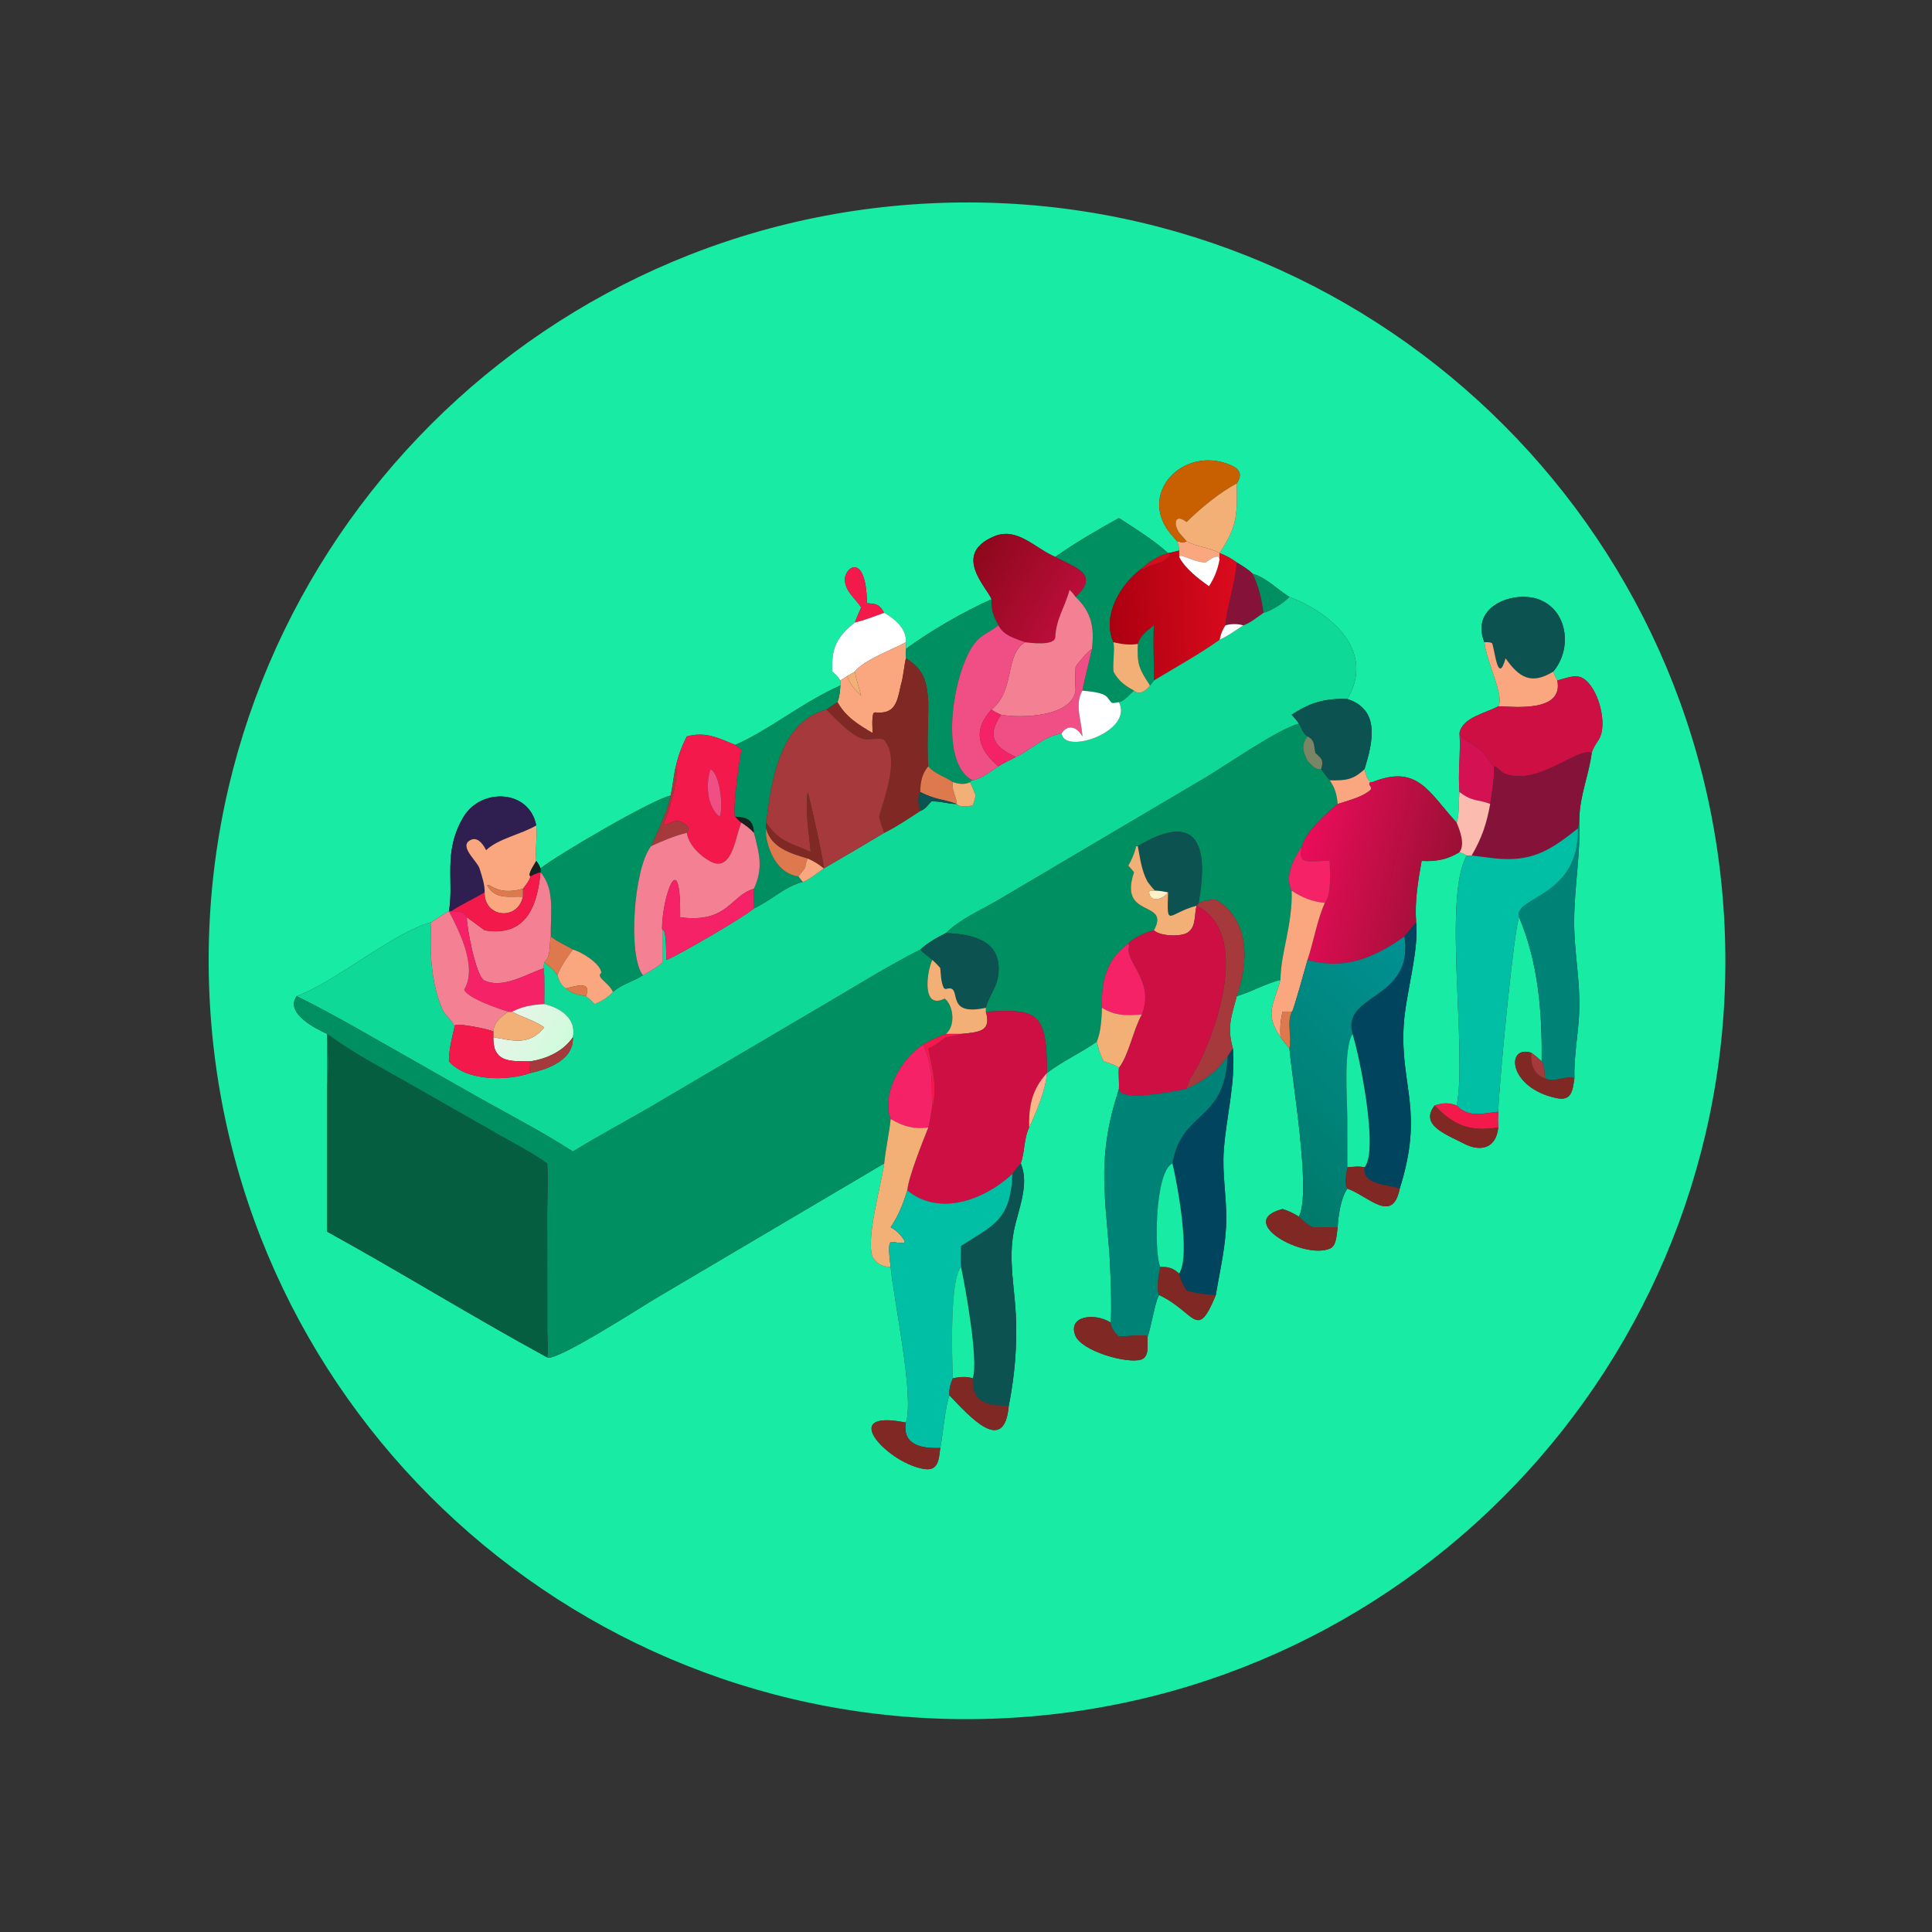<?xml version="1.0" encoding="utf-8" ?>
<svg xmlns="http://www.w3.org/2000/svg" xmlns:xlink="http://www.w3.org/1999/xlink" width="1024" height="1024">
	<rect width="100%" height="100%" fill="#333333" stroke="none"/>
	<path fill="#17EBA4" transform="scale(2 2)" d="M265.402 455.381C154.606 460.421 60.673 374.751 55.519 263.961C50.365 153.17 135.938 59.149 246.723 53.881C357.67 48.604 451.858 134.33 457.02 245.282C462.182 356.234 376.36 450.334 265.402 455.381ZM327.76 128.104C329.219 125.853 328.742 124.376 326.189 123.274C313.461 117.779 300.892 131.17 310.717 142.042L311.957 143.436C312.259 144.297 312.451 144.987 312.484 145.901C311.518 146.129 310.529 146.424 309.552 146.582C305.625 143.013 300.965 140.176 296.531 137.285C290.727 140.502 285.087 143.769 279.656 147.589C274.279 145.293 269.581 139.581 263.499 142.116C252.174 146.836 261.516 155.628 262.779 158.813C256.073 161.7 245.826 167.623 240.068 172.002L240.068 170.208C240.338 166.668 237.109 163.927 234.319 162.411C233.076 160.12 232.206 160.002 229.758 159.86C229.534 145.752 223.498 150.52 223.9 153.979C224.255 157.032 226.686 158.582 228.221 160.966C227.653 162.297 227.039 163.627 226.536 164.983C221.572 168.915 220.301 171.959 220.564 178.005C221.501 178.706 222.108 179.325 222.707 180.328L222.707 181.672C212.876 185.981 203.771 193.522 194.857 197.41C190.367 195.577 186.955 193.79 182.015 195.165C180.724 197.596 179.704 200.406 179.099 203.091C178.488 205.643 178.305 208.269 177.73 210.827C173.048 211.738 147.5 226.703 143.242 230.138C142.995 229.351 142.599 228.809 142.113 228.15C141.787 225 142.461 221.882 142.113 218.76C140.325 209.21 127.436 208.626 122.756 216.613C117.324 225.885 120.379 233.456 118.964 241.481C117.278 242.306 115.892 243.467 114.286 244.391C103.967 247.246 89.446 259.925 78.617 263.999C75.365 268.602 83.985 272.759 86.704 273.999L86.704 287.632L86.704 326.408C106.298 337.21 125.362 349.025 145.003 359.71L145.081 359.782C148.072 360.53 170.39 346.04 174.392 343.707L234.319 308.319C233.486 314.275 229.375 328.44 231.266 333.2C232.711 335.159 233.711 335.638 236.033 335.758C236.852 344.494 242.381 370.298 240.068 376.994C221.271 373.197 235.9 388.339 245.329 389.349C248.804 389.721 248.849 386.296 249.181 383.715C249.957 379.751 250.386 373.281 251.606 369.771C256.954 375.368 266.186 385.852 267.337 372.514C268.912 364.747 269.625 356.217 269.206 348.293C268.816 340.901 267.242 333.794 268.647 326.403C269.728 320.713 272.937 314.023 270.508 308.319C271.611 305.27 271.314 301.681 272.729 298.795C274.559 294.868 277.22 288.635 277.447 284.358C281.602 281.175 286.4 279.058 290.667 276.044C291.089 277.884 291.521 279.624 292.514 281.257C293.765 281.726 295.455 282.164 296.531 282.937C296.348 284.839 296.635 286.694 296.531 288.579C290.892 305.797 292.648 315.139 294.002 332.066C294.194 334.473 294.799 348.498 294.262 350.463L294.014 350.312C290.051 347.952 283.097 348.648 284.9 353.765C286.43 358.108 298.994 361.545 302.481 360.275C304.778 359.438 303.913 356.071 304.14 354.22C304.893 352.391 306.346 343.879 307.211 343.208C316.884 347.799 317.145 355.521 322.203 343.208C323.349 336.309 324.975 329.792 324.984 322.731C324.991 316.826 323.898 310.921 324.309 305.015C324.948 295.851 327.49 287.132 326.729 277.815C325.133 272.23 326.321 269.362 327.76 263.999C331.74 262.831 335.32 260.663 339.342 259.667C337.529 266.267 335.058 268.65 339.342 274.872C340.106 275.869 340.84 276.913 341.716 277.815C342.389 286.14 347.572 316.031 344.225 322.418C342.817 321.55 341.487 320.882 339.888 320.403C327.114 323.711 345.662 333.963 352.528 330.851C354.251 330.07 354.238 326.835 354.489 325.24C354.684 322.219 355.296 317.496 357.067 315C362.637 316.942 369.045 324.518 370.94 315C377.47 294.309 371.043 287.839 371.996 271.777C372.495 263.367 376.075 252.215 375.294 244.391C374.874 239.07 375.789 233.382 376.75 228.15C380.548 228.35 383.5 227.829 386.786 225.826C387.473 226.081 388.087 226.348 388.722 226.716C382.288 237.56 388.916 278.899 386.027 292.965C383.928 292.167 382.328 292.264 380.21 292.965C376.115 298.147 383.223 300.614 387.945 303.059C392.412 305.371 396.493 304.312 397.055 298.795C396.953 297.384 396.977 296.034 397.055 294.623C397.288 286.481 401.365 245.046 402.581 243.089C407.663 255.087 408.717 268.329 408.552 281.257C407.671 280.423 406.802 279.693 405.813 278.988C398.998 276.806 399.605 288.33 412.555 291.022C416.553 291.853 416.764 288.912 417.235 285.741C417.061 279.688 418.356 273.643 418.533 267.579C418.763 259.717 417.15 252.113 417.167 244.313C417.189 234.853 418.902 226.59 418.563 216.431C418.755 210.66 421.079 205.226 421.818 199.545C422.22 198.121 422.896 197.24 423.672 196.015C426.25 191.942 423.486 182.053 419.478 179.73C417.448 178.553 414.802 179.828 412.704 180.328C412.285 179.582 411.952 178.782 411.594 178.005C416.513 172.294 415.691 162.358 408.411 159.096C401.838 156.15 389.402 160.36 393.382 170.208C393.951 175.448 398.815 184.724 397.055 187.169C393.861 188.96 387.503 190.111 386.786 194.279C387.145 199.494 386.318 204.661 386.786 209.897C386.51 211.933 386.766 216.352 386.027 218.016C378.599 209.9 375.687 202.444 363.7 207.271L362.934 207.054C362.172 206.153 361.935 204.973 361.599 203.862C363.784 196.801 365.913 188.076 357.067 185.25C364.572 172.536 352.867 162.473 341.716 158.19C338.585 156.307 335.531 152.995 331.976 152.07C330.741 150.833 329.251 149.949 327.76 149.062C326.314 147.967 324.898 147.223 323.214 146.582L323.214 146.582C327.964 139.172 327.851 136.827 327.76 128.104Z"/>
	<path fill="#C85F00" transform="scale(2 2)" d="M327.76 128.104C323.079 130.629 318.247 134.609 314.465 138.345C311.324 135.937 310.887 138.783 312.484 141.167C313.146 141.922 313.815 142.671 314.465 143.436C313.571 144.048 312.945 143.727 311.957 143.436L310.717 142.042C300.892 131.17 313.461 117.779 326.189 123.274C328.742 124.376 329.219 125.853 327.76 128.104Z"/>
	<path fill="#F2AF76" transform="scale(2 2)" d="M314.465 138.345C318.247 134.609 323.079 130.629 327.76 128.104C327.851 136.827 327.964 139.172 323.214 146.582C320.56 145.076 317.185 144.983 314.465 143.436C313.815 142.671 313.146 141.922 312.484 141.167C310.887 138.783 311.324 135.937 314.465 138.345Z"/>
	<path fill="#008F61" transform="scale(2 2)" d="M296.531 137.285C300.965 140.176 305.625 143.013 309.552 146.582L309.552 146.582C306.955 147.361 304.599 148.822 302.59 150.634C296.995 154.694 291.874 163.207 295.083 170.208C295.455 172.415 294.851 175.464 295.083 178.005C296.432 180.496 298.106 181.688 300.524 183.015C299.544 183.867 297.841 185.958 296.531 186.066C294.373 186.422 294.857 186.624 293.541 184.89C292.396 183.382 288.573 183.237 286.842 183.015C287.55 179.289 288.555 175.692 289.37 172.002C290.061 166.442 289.358 162.271 285.043 158.19C291.596 152.159 285.043 150.451 279.656 147.589C285.087 143.769 290.727 140.502 296.531 137.285Z"/>
	<defs>
		<linearGradient id="gradient_0" gradientUnits="userSpaceOnUse" x1="258.116" y1="148.421" x2="282.362" y2="163.254">
			<stop offset="0" stop-color="#8E081C"/>
			<stop offset="1" stop-color="#BA0D3A"/>
		</linearGradient>
	</defs>
	<path fill="url(#gradient_0)" transform="scale(2 2)" d="M262.779 158.813C261.516 155.628 252.174 146.836 263.499 142.116C269.581 139.581 274.279 145.293 279.656 147.589C285.043 150.451 291.596 152.159 285.043 158.19C284.546 157.513 284.085 156.891 283.456 156.331C282.043 161.332 279.957 163.767 279.654 168.867C279.513 171.236 273.004 170.363 271.66 170.208C268.97 169.171 265.987 168.475 264.593 165.724C263.274 163.298 262.592 161.641 262.779 158.813Z"/>
	<path fill="#FAA77F" transform="scale(2 2)" d="M311.957 143.436C312.945 143.727 313.571 144.048 314.465 143.436C317.185 144.983 320.56 145.076 323.214 146.582L323.214 146.582C323.196 147.132 323.175 147.666 323.214 148.216L322.903 147.522C321.87 147.317 320.885 148.123 320.068 148.667L319.482 149.062C317.128 148.985 315.132 147.847 312.899 147.235L312.484 147.589L312.484 145.901C312.451 144.987 312.259 144.297 311.957 143.436Z"/>
	<defs>
		<linearGradient id="gradient_1" gradientUnits="userSpaceOnUse" x1="294.398" y1="163.367" x2="327.71" y2="162.183">
			<stop offset="0" stop-color="#AC0011"/>
			<stop offset="1" stop-color="#DA0B1D"/>
		</linearGradient>
	</defs>
	<path fill="url(#gradient_1)" transform="scale(2 2)" d="M309.552 146.582C310.529 146.424 311.518 146.129 312.484 145.901L312.484 147.589C313.726 150.021 316.382 152.361 318.549 153.993L320.391 155.348C321.848 153.161 322.745 150.791 323.214 148.216C323.175 147.666 323.196 147.132 323.214 146.582C324.898 147.223 326.314 147.967 327.76 149.062C327.324 154.762 325.054 161.075 324.76 165.724C323.901 166.983 323.536 168.073 323.214 169.545C317.649 173.51 311.635 176.791 305.796 180.328C305.904 175.458 305.435 170.588 305.796 165.724C304.032 167.132 302.26 168.402 301.531 170.636C299.299 171.051 297.257 170.672 295.083 170.208C291.874 163.207 296.995 154.694 302.59 150.634L303.088 150.813C304.726 149.387 309.153 149.36 309.969 147.043L309.552 146.582L309.552 146.582Z"/>
	<path fill="#D40E1A" transform="scale(2 2)" d="M302.59 150.634C304.599 148.822 306.955 147.361 309.552 146.582L309.969 147.043C309.153 149.36 304.726 149.387 303.088 150.813L302.59 150.634Z"/>
	<path fill="white" transform="scale(2 2)" d="M312.484 147.589L312.899 147.235C315.132 147.847 317.128 148.985 319.482 149.062L320.068 148.667C320.885 148.123 321.87 147.317 322.903 147.522L323.214 148.216C322.745 150.791 321.848 153.161 320.391 155.348L318.549 153.993C316.382 152.361 313.726 150.021 312.484 147.589Z"/>
	<path fill="#851339" transform="scale(2 2)" d="M327.76 149.062C329.251 149.949 330.741 150.833 331.976 152.07C333.634 155.523 334.336 158.633 334.847 162.411C333.271 163.465 331.276 165.17 329.474 165.724C328.01 165.288 326.217 165.284 324.76 165.724C325.054 161.075 327.324 154.762 327.76 149.062Z"/>
	<path fill="#F3194B" transform="scale(2 2)" d="M234.319 162.411C231.773 163.301 229.163 164.388 226.536 164.983C227.039 163.627 227.653 162.297 228.221 160.966C226.686 158.582 224.255 157.032 223.9 153.979C223.498 150.52 229.534 145.752 229.758 159.86C232.206 160.002 233.076 160.12 234.319 162.411Z"/>
	<path fill="#008F61" transform="scale(2 2)" d="M331.976 152.07C335.531 152.995 338.585 156.307 341.716 158.19C340.354 159.727 336.801 161.963 334.847 162.411C334.336 158.633 333.634 155.523 331.976 152.07Z"/>
	<path fill="#F48193" transform="scale(2 2)" d="M283.456 156.331C284.085 156.891 284.546 157.513 285.043 158.19C289.358 162.271 290.061 166.442 289.37 172.002C288.428 172.367 285.54 175.857 285.043 176.738C284.92 178.834 284.877 180.919 285.043 183.015C283.974 190.057 270.571 190.33 265.521 189.451L265.309 189.412C264.363 189.05 263.606 188.627 262.779 188.044C269.133 182.884 266.174 173.517 271.66 170.208C273.004 170.363 279.513 171.236 279.654 168.867C279.957 163.767 282.043 161.332 283.456 156.331Z"/>
	<path fill="#0FD996" transform="scale(2 2)" d="M341.716 158.19C352.867 162.473 364.572 172.536 357.067 185.25C351.139 185.029 347.262 186.138 342.301 189.412C342.967 190.17 343.706 190.917 344.225 191.785C338.642 193.239 325.058 202.745 319.428 206.08L264.242 238.687C259.911 241.194 254.207 243.719 250.669 247.282C248.351 248.425 245.776 249.869 243.886 251.649C236.019 255.651 228.574 260.224 220.989 264.72L172.185 293.455C165.408 297.371 158.488 301.066 151.823 305.168C142.719 299.294 132.915 294.369 123.523 288.961L94.427 272.432C89.14 269.469 84.049 266.639 78.617 263.999C89.446 259.925 103.967 247.246 114.286 244.391C113.854 252.028 114.166 260.545 117.315 267.622C117.986 269.13 120.304 270.704 120.433 272.273C119.72 275.293 118.96 278.13 118.964 281.257C123.56 286.581 134.434 286.512 140.57 284.358C145.416 283.314 152.119 280.793 151.823 274.872C152.796 269.959 148.62 267.092 144.227 266.083C144.277 263.541 144.244 260.997 144.227 258.455C144.106 257.262 143.979 256.219 144.227 255.028C145.537 256.055 146.813 257.031 147.725 258.455C148.13 259.825 148.676 261.116 149.913 261.938C151.553 263.331 153.237 263.625 155.287 263.999C156.124 264.567 156.86 265.386 157.598 266.083C159.377 265.388 161.178 264.317 162.436 262.86C164.93 260.703 167.749 260.194 170.381 258.455C172.254 257.458 174.009 256.35 175.669 255.028L175.669 246.548L175.813 246.438C176.636 247.375 176.492 252.81 176.625 254.398C179.945 253.062 197.16 243.068 199.8 240.743C204.136 238.775 208.085 234.834 212.74 233.717C213.537 233.678 217.466 230.814 218.303 230.138C223.676 227.054 229.002 223.891 234.319 220.711C237.633 219.083 240.785 216.908 243.886 214.913C245.332 214.404 245.822 213.397 246.823 212.377C249.085 212.269 251.288 213.083 253.566 213.064L253.566 213.064C254.474 214.097 256.579 213.582 257.778 213.475C258.134 212.627 258.338 211.715 258.572 210.827C258.127 209.618 257.616 208.448 257.093 207.271L257.363 206.874L257.778 206.799C260.278 206.285 262.476 204.457 264.593 203.091C266.055 202.157 267.7 201.41 269.242 200.609C272.758 198.9 275.871 195.936 279.661 194.792L281.341 194.279C281.773 200.188 300.53 193.893 296.531 186.066C297.841 185.958 299.544 183.867 300.524 183.015C302.087 184.43 303.73 182.914 304.767 181.672L305.796 180.328C311.635 176.791 317.649 173.51 323.214 169.545C325.317 168.597 327.545 167.014 329.474 165.724C331.276 165.17 333.271 163.465 334.847 162.411C336.801 161.963 340.354 159.727 341.716 158.19Z"/>
	<path fill="#0B5251" transform="scale(2 2)" d="M393.382 170.208C389.402 160.36 401.838 156.15 408.411 159.096C415.691 162.358 416.513 172.294 411.594 178.005C405.783 181.554 402.57 179.552 398.994 174.456C397.003 181.494 396.229 172.824 395.45 170.489C394.823 170.086 394.098 170.197 393.382 170.208Z"/>
	<path fill="#008F61" transform="scale(2 2)" d="M240.068 172.002C245.826 167.623 256.073 161.7 262.779 158.813C262.592 161.641 263.274 163.298 264.593 165.724C262.828 167.178 260.596 168.01 258.989 169.655C252.953 175.833 248.169 202.061 257.778 206.799L257.363 206.874L257.093 207.271C255.51 208.034 254.138 207.75 252.515 207.271C250.384 205.738 247.798 205.181 246.011 203.091C245.565 197.504 246.04 191.694 246.011 186.066C245.638 180.717 245.003 177.508 240.068 174.456C240.008 173.617 239.992 172.841 240.068 172.002Z"/>
	<path fill="white" transform="scale(2 2)" d="M226.536 164.983C229.163 164.388 231.773 163.301 234.319 162.411C237.109 163.927 240.338 166.668 240.068 170.208C236.386 172.206 228.799 174.966 226.536 178.005L224.574 179.127L222.707 180.328C222.108 179.325 221.501 178.706 220.564 178.005C220.301 171.959 221.572 168.915 226.536 164.983Z"/>
	<path fill="white" transform="scale(2 2)" d="M324.76 165.724C326.217 165.284 328.01 165.288 329.474 165.724C327.545 167.014 325.317 168.597 323.214 169.545C323.536 168.073 323.901 166.983 324.76 165.724Z"/>
	<path fill="#F04F85" transform="scale(2 2)" d="M257.778 206.799C248.169 202.061 252.953 175.833 258.989 169.655C260.596 168.01 262.828 167.178 264.593 165.724C265.987 168.475 268.97 169.171 271.66 170.208C266.174 173.517 269.133 182.884 262.779 188.044C257.287 193.895 259.725 199 264.593 203.091C262.476 204.457 260.278 206.285 257.778 206.799Z"/>
	<path fill="#008F61" transform="scale(2 2)" d="M301.531 170.636C302.26 168.402 304.032 167.132 305.796 165.724C305.435 170.588 305.904 175.458 305.796 180.328L304.767 181.672C301.814 177.14 301.329 176.057 301.531 170.636Z"/>
	<path fill="#F2AF76" transform="scale(2 2)" d="M295.083 170.208C297.257 170.672 299.299 171.051 301.531 170.636C301.329 176.057 301.814 177.14 304.767 181.672C303.73 182.914 302.087 184.43 300.524 183.015C298.106 181.688 296.432 180.496 295.083 178.005C294.851 175.464 295.455 172.415 295.083 170.208Z"/>
	<path fill="#FAA77F" transform="scale(2 2)" d="M393.382 170.208C394.098 170.197 394.823 170.086 395.45 170.489C396.229 172.824 397.003 181.494 398.994 174.456C402.57 179.552 405.783 181.554 411.594 178.005C411.952 178.782 412.285 179.582 412.704 180.328C414.355 188.708 401.794 187.336 397.055 187.169C398.815 184.724 393.951 175.448 393.382 170.208Z"/>
	<path fill="#FAA77F" transform="scale(2 2)" d="M226.536 178.005C228.799 174.966 236.386 172.206 240.068 170.208L240.068 172.002C239.992 172.841 240.008 173.617 240.068 174.456C239.545 176.809 239.409 179.388 238.698 181.672C237.754 186.234 237.11 189.353 231.879 188.792L231.444 189.011C231.034 190.603 231.207 192.632 231.266 194.279C227.462 192.022 224.167 190.049 221.93 186.066C222.492 184.611 222.606 183.209 222.707 181.672L222.707 180.328L224.574 179.127C224.949 181.203 226.86 182.896 228.221 184.436C227.669 182.26 226.944 180.227 226.536 178.005Z"/>
	<path fill="#F04F85" transform="scale(2 2)" d="M285.043 176.738C285.54 175.857 288.428 172.367 289.37 172.002C288.555 175.692 287.55 179.289 286.842 183.015L286.842 183.015C284.68 186.792 286.688 191.059 286.842 195.165C285.607 192.888 283.243 191.64 281.341 194.279L279.661 194.792C275.871 195.936 272.758 198.9 269.242 200.609C263.358 197.941 261.422 195.014 265.309 189.412L265.521 189.451C270.571 190.33 283.974 190.057 285.043 183.015C284.877 180.919 284.92 178.834 285.043 176.738Z"/>
	<path fill="#802924" transform="scale(2 2)" d="M240.068 174.456C245.003 177.508 245.638 180.717 246.011 186.066C243.671 184.464 241.148 183.101 238.698 181.672C239.409 179.388 239.545 176.809 240.068 174.456Z"/>
	<path fill="#F2AF76" transform="scale(2 2)" d="M224.574 179.127L226.536 178.005C226.944 180.227 227.669 182.26 228.221 184.436C226.86 182.896 224.949 181.203 224.574 179.127Z"/>
	<path fill="#CE0F44" transform="scale(2 2)" d="M412.704 180.328C414.802 179.828 417.448 178.553 419.478 179.73C423.486 182.053 426.25 191.942 423.672 196.015C422.896 197.24 422.22 198.121 421.818 199.545C418.351 197.719 407.19 208.71 398.552 204.904C397.617 204.492 396.947 203.263 395.973 203.091C394.74 202.134 394.05 200.346 392.898 199.246C391.141 197.569 387.95 196.432 386.786 194.279C387.503 190.111 393.861 188.96 397.055 187.169C401.794 187.336 414.355 188.708 412.704 180.328Z"/>
	<path fill="#008F61" transform="scale(2 2)" d="M194.857 197.41C203.771 193.522 212.876 185.981 222.707 181.672C222.606 183.209 222.492 184.611 221.93 186.066C220.96 186.73 219.993 187.398 219.011 188.044C206.42 191.279 204.389 207.42 203.027 218.016L203.027 219.536C203.013 220.204 202.958 220.893 203.027 221.558C203.708 226.102 206.423 231.621 211.595 232.262L212.74 233.717C208.085 234.834 204.136 238.775 199.8 240.743C199.674 239.029 199.782 237.249 199.8 235.528C201.812 231.084 201.607 227.757 200.423 223.172C200.292 222.346 200.017 221.519 199.8 220.711C199.641 217.36 198.057 216.513 194.857 216.431C193.908 215.676 196.056 200.427 196.47 198.75L194.857 197.41Z"/>
	<path fill="#802924" transform="scale(2 2)" d="M231.266 194.279C231.207 192.632 231.034 190.603 231.444 189.011L231.879 188.792C237.11 189.353 237.754 186.234 238.698 181.672C241.148 183.101 243.671 184.464 246.011 186.066C246.04 191.694 245.565 197.504 246.011 203.091C244.338 204.994 243.878 207.439 243.886 209.897C243.03 211.585 243.337 213.17 243.886 214.913C240.785 216.908 237.633 219.083 234.319 220.711C233.792 219.29 233.325 217.903 232.961 216.431C234.25 211.652 238.672 200.721 234.212 196.032C233.718 195.512 230.452 195.984 229.593 195.956C226.246 195.846 221.212 190.242 219.011 188.044C219.993 187.398 220.96 186.73 221.93 186.066C224.167 190.049 227.462 192.022 231.266 194.279Z"/>
	<path fill="white" transform="scale(2 2)" d="M286.842 183.015L286.842 183.015C288.573 183.237 292.396 183.382 293.541 184.89C294.857 186.624 294.373 186.422 296.531 186.066C300.53 193.893 281.773 200.188 281.341 194.279C283.243 191.64 285.607 192.888 286.842 195.165C286.688 191.059 284.68 186.792 286.842 183.015Z"/>
	<path fill="#0B5251" transform="scale(2 2)" d="M342.301 189.412C347.262 186.138 351.139 185.029 357.067 185.25C365.913 188.076 363.784 196.801 361.599 203.862C358.446 206.793 356.544 206.829 352.395 206.799C351.544 205.878 350.833 204.876 350.1 203.862C350.805 201.556 350.375 201.107 348.585 199.545C348.138 197.561 348.521 196.173 346.503 195.165C345.433 194.631 344.762 192.809 344.225 191.785C343.706 190.917 342.967 190.17 342.301 189.412Z"/>
	<path fill="#A5393B" transform="scale(2 2)" d="M203.027 218.016C204.389 207.42 206.42 191.279 219.011 188.044C221.212 190.242 226.246 195.846 229.593 195.956C230.452 195.984 233.718 195.512 234.212 196.032C238.672 200.721 234.25 211.652 232.961 216.431C233.325 217.903 233.792 219.29 234.319 220.711C229.002 223.891 223.676 227.054 218.303 230.138L218.303 230.138C218.369 228.316 214.59 211.568 214.053 209.897C213.315 214.866 214.407 220.813 214.85 225.826C209.606 223.308 206.648 223.304 203.027 218.016Z"/>
	<path fill="#F52268" transform="scale(2 2)" d="M264.593 203.091C259.725 199 257.287 193.895 262.779 188.044C263.606 188.627 264.363 189.05 265.309 189.412C261.422 195.014 263.358 197.941 269.242 200.609C267.7 201.41 266.055 202.157 264.593 203.091Z"/>
	<path fill="#008F61" transform="scale(2 2)" d="M250.669 247.282C254.207 243.719 259.911 241.194 264.242 238.687L319.428 206.08C325.058 202.745 338.642 193.239 344.225 191.785C344.762 192.809 345.433 194.631 346.503 195.165C344.68 197.577 345.33 199.085 346.503 201.624C347.463 202.633 348.537 204.078 350.1 203.862C350.833 204.876 351.544 205.878 352.395 206.799C353.827 208.881 354.261 210.546 354.489 213.064C351.529 215.545 346.015 220.338 345.042 224.237C342.88 227.456 340.34 232.209 342.301 236.022C342.574 245.182 339.364 252.513 339.342 259.667C335.32 260.663 331.74 262.831 327.76 263.999C330.94 254.917 331.303 243.939 322.203 238.378C320.61 238.454 319.175 238.6 317.714 239.283C317.395 238.573 324.661 210.371 301.531 224.237L301.108 224.265L301.019 224.597C300.551 226.285 299.912 227.898 299.007 229.403C299.563 229.954 300.037 230.555 300.524 231.166C296.256 243.651 310.291 238.35 305.796 246.548C303.85 247.026 300.339 248.483 299.007 250.056C293.071 254.328 291.84 260.24 292.031 267.071C291.914 269.98 291.782 273.315 290.667 276.044C286.4 279.058 281.602 281.175 277.447 284.358C277.514 268.139 274.895 267.314 261.263 268.118C261.301 267.767 261.275 267.423 261.263 267.071C262.162 263.575 264.373 261.637 264.635 257.513C265.172 249.058 257.427 247.536 250.669 247.282Z"/>
	<path fill="#D41152" transform="scale(2 2)" d="M386.786 194.279C387.95 196.432 391.141 197.569 392.898 199.246C394.05 200.346 394.74 202.134 395.973 203.091C396.008 206.415 395.422 209.783 394.915 213.064C391.899 211.763 390.405 212.664 386.786 209.897C386.318 204.661 387.145 199.494 386.786 194.279Z"/>
	<path fill="#F3194B" transform="scale(2 2)" d="M182.015 195.165C186.955 193.79 190.367 195.577 194.857 197.41L196.47 198.75C196.056 200.427 193.908 215.676 194.857 216.431C195.375 216.995 195.847 217.567 196.47 218.016C194.901 221.307 194.17 231.469 188.224 228.269C185.547 226.829 182.463 223.87 182.015 220.711C182.544 220.229 182.571 219.889 182.397 219.2C179.3 215.775 177.26 218.919 175.745 218.563C177.095 215.515 180.045 206.162 179.099 203.091C179.704 200.406 180.724 197.596 182.015 195.165ZM188.299 203.862C186.979 207.515 187.299 213.831 190.71 216.431C191.714 214.454 190.967 205.232 188.299 203.862Z"/>
	<path fill="#7A8565" transform="scale(2 2)" d="M346.503 201.624C345.33 199.085 344.68 197.577 346.503 195.165C348.521 196.173 348.138 197.561 348.585 199.545C350.375 201.107 350.805 201.556 350.1 203.862C348.537 204.078 347.463 202.633 346.503 201.624Z"/>
	<path fill="#851339" transform="scale(2 2)" d="M395.973 203.091C396.947 203.263 397.617 204.492 398.552 204.904C407.19 208.71 418.351 197.719 421.818 199.545C421.079 205.226 418.755 210.66 418.563 216.431C418.478 217.464 418.45 218.534 418.172 219.536C410.567 225.584 405.74 228.582 395.663 227.422L390 226.716C392.696 222.131 393.98 218.269 394.915 213.064C395.422 209.783 396.008 206.415 395.973 203.091Z"/>
	<path fill="#DE794D" transform="scale(2 2)" d="M243.886 209.897C243.878 207.439 244.338 204.994 246.011 203.091C247.798 205.181 250.384 205.738 252.515 207.271C252.039 208.986 253.504 211.222 253.566 213.064L253.566 213.064C249.662 211.652 248.095 212.035 243.886 209.897Z"/>
	<path fill="#A5393B" transform="scale(2 2)" d="M179.099 203.091C180.045 206.162 177.095 215.515 175.745 218.563C177.26 218.919 179.3 215.775 182.397 219.2C182.571 219.889 182.544 220.229 182.015 220.711C178.661 221.512 175.657 222.834 172.526 224.237C174.505 219.778 176.582 215.618 177.73 210.827C178.305 208.269 178.488 205.643 179.099 203.091Z"/>
	<path fill="#F04F85" transform="scale(2 2)" d="M190.71 216.431C187.299 213.831 186.979 207.515 188.299 203.862C190.967 205.232 191.714 214.454 190.71 216.431Z"/>
	<path fill="#FAA77F" transform="scale(2 2)" d="M352.395 206.799C356.544 206.829 358.446 206.793 361.599 203.862C361.935 204.973 362.172 206.153 362.934 207.054L363.7 207.271L362.9 207.408C362.754 208.556 364.213 208.668 362.666 209.782C360.424 211.395 357.116 212.216 354.489 213.064C354.261 210.546 353.827 208.881 352.395 206.799Z"/>
	<defs>
		<linearGradient id="gradient_2" gradientUnits="userSpaceOnUse" x1="384.031" y1="235.838" x2="344.059" y2="226.253">
			<stop offset="0" stop-color="#9B1034"/>
			<stop offset="1" stop-color="#EC0C5B"/>
		</linearGradient>
	</defs>
	<path fill="url(#gradient_2)" transform="scale(2 2)" d="M363.7 207.271C375.687 202.444 378.599 209.9 386.027 218.016C386.898 220.099 388.316 223.768 386.786 225.826C383.5 227.829 380.548 228.35 376.75 228.15C375.789 233.382 374.874 239.07 375.294 244.391L372.201 248.189C364.022 253.913 356.363 257.115 346.503 254.398C348.062 249.806 349.131 243.469 351.111 239.283C353.004 236.899 352.396 231.03 352.395 228.15C347.292 227.942 343.826 229.706 344.993 224.465L345.042 224.237C346.015 220.338 351.529 215.545 354.489 213.064C357.116 212.216 360.424 211.395 362.666 209.782C364.213 208.668 362.754 208.556 362.9 207.408L363.7 207.271Z"/>
	<path fill="#F2AF76" transform="scale(2 2)" d="M252.515 207.271C254.138 207.75 255.51 208.034 257.093 207.271C257.616 208.448 258.127 209.618 258.572 210.827C258.338 211.715 258.134 212.627 257.778 213.475C256.579 213.582 254.474 214.097 253.566 213.064C253.504 211.222 252.039 208.986 252.515 207.271Z"/>
	<path fill="#FBBBAF" transform="scale(2 2)" d="M386.786 209.897C390.405 212.664 391.899 211.763 394.915 213.064C393.98 218.269 392.696 222.131 390 226.716C389.573 226.744 389.139 226.825 388.722 226.716C388.087 226.348 387.473 226.081 386.786 225.826C388.316 223.768 386.898 220.099 386.027 218.016C386.766 216.352 386.51 211.933 386.786 209.897Z"/>
	<path fill="#0B5251" transform="scale(2 2)" d="M243.886 214.913C243.337 213.17 243.03 211.585 243.886 209.897C248.095 212.035 249.662 211.652 253.566 213.064C251.288 213.083 249.085 212.269 246.823 212.377C245.822 213.397 245.332 214.404 243.886 214.913Z"/>
	<path fill="#2F1E50" transform="scale(2 2)" d="M142.113 218.76C138.007 221.169 132.126 222.2 128.829 225.302L128.705 225.066C127.827 223.434 126.307 221.458 124.318 222.843C121.88 224.541 126.483 228.256 127.072 230.126L127.224 230.6C127.772 232.332 128.523 234.683 128.438 236.484C125.555 238.237 122.395 239.625 119.598 241.481L118.964 241.481L118.964 241.481C120.379 233.456 117.324 225.885 122.756 216.613C127.436 208.626 140.325 209.21 142.113 218.76Z"/>
	<path fill="#008F61" transform="scale(2 2)" d="M143.242 230.138C147.5 226.703 173.048 211.738 177.73 210.827C176.582 215.618 174.505 219.778 172.526 224.237C167.868 230.265 166.366 253.512 170.381 258.455C167.749 260.194 164.93 260.703 162.436 262.86C161.307 260.344 157.765 258.977 159.377 257.813C159.149 255.293 153.942 252.165 151.823 251.649C149.867 250.45 147.777 249.65 145.968 248.189C145.813 242.63 147.214 235.657 143.242 231.166L143.242 230.138Z"/>
	<path fill="#802924" transform="scale(2 2)" d="M203.027 219.536L203.027 218.016C206.648 223.304 209.606 223.308 214.85 225.826C214.407 220.813 213.315 214.866 214.053 209.897C214.59 211.568 218.369 228.316 218.303 230.138C216.974 229.042 215.645 228.192 214.053 227.534C209.594 226.202 204.253 224.662 203.027 219.536Z"/>
	<path fill="#16221F" transform="scale(2 2)" d="M194.857 216.431C198.057 216.513 199.641 217.36 199.8 220.711C198.763 219.632 197.717 218.825 196.47 218.016C195.847 217.567 195.375 216.995 194.857 216.431Z"/>
	<path fill="#008377" transform="scale(2 2)" d="M418.172 219.536C418.45 218.534 418.478 217.464 418.563 216.431C418.902 226.59 417.189 234.853 417.167 244.313C417.15 252.113 418.763 259.717 418.533 267.579C418.356 273.643 417.061 279.688 417.235 285.741C414.71 284.871 412.149 287.103 409.37 285.741C409.358 284.097 409.38 282.729 408.552 281.257C408.717 268.329 407.663 255.087 402.581 243.089C400.934 237.495 418.541 238.027 418.172 219.536Z"/>
	<path fill="#F48193" transform="scale(2 2)" d="M182.015 220.711C182.463 223.87 185.547 226.829 188.224 228.269C194.17 231.469 194.901 221.307 196.47 218.016C197.717 218.825 198.763 219.632 199.8 220.711C200.017 221.519 200.292 222.346 200.423 223.172C201.607 227.757 201.812 231.084 199.8 235.528C193.576 237.268 192.935 244.763 180.249 243.089C180.46 223.508 175.44 237.621 175.448 246.181L175.669 246.548L175.669 255.028C174.009 256.35 172.254 257.458 170.381 258.455C166.366 253.512 167.868 230.265 172.526 224.237C175.657 222.834 178.661 221.512 182.015 220.711Z"/>
	<path fill="#FAA77F" transform="scale(2 2)" d="M128.438 236.484C128.523 234.683 127.772 232.332 127.224 230.6L127.072 230.126C126.483 228.256 121.88 224.541 124.318 222.843C126.307 221.458 127.827 223.434 128.705 225.066L128.829 225.302C132.126 222.2 138.007 221.169 142.113 218.76C142.461 221.882 141.787 225 142.113 228.15C141.606 229.093 140.224 231.012 140.349 231.966L140.57 232.262C140.395 233.303 139.238 234.671 138.582 235.528C135.466 236.391 132.695 236.486 129.815 234.678L129.495 234.474L129.073 234.573C131.242 238.465 134.758 237.506 138.582 237.621C137.134 244.22 128.198 243.072 128.438 236.484L128.438 236.484Z"/>
	<path fill="#DE794D" transform="scale(2 2)" d="M203.027 219.536C204.253 224.662 209.594 226.202 214.053 227.534C212.582 230.925 214.753 228.364 211.595 232.262C206.423 231.621 203.708 226.102 203.027 221.558C202.958 220.893 203.013 220.204 203.027 219.536Z"/>
	<path fill="#01BFA4" transform="scale(2 2)" d="M390 226.716L395.663 227.422C405.74 228.582 410.567 225.584 418.172 219.536C418.541 238.027 400.934 237.495 402.581 243.089C401.365 245.046 397.288 286.481 397.055 294.623C393.07 295.022 389.273 296.326 386.027 292.965C388.916 278.899 382.288 237.56 388.722 226.716C389.139 226.825 389.573 226.744 390 226.716Z"/>
	<path fill="#0B5251" transform="scale(2 2)" d="M301.531 224.237C324.661 210.371 317.395 238.573 317.714 239.283C317.52 239.639 317.451 239.767 317.119 240.02L317.119 240.02C309.415 242.072 309.228 246.246 309.552 236.484C308.387 236.246 307.292 236.044 306.096 236.022C305.378 235.389 304.756 234.459 304.14 233.717C302.496 230.671 302.177 227.563 301.531 224.237Z"/>
	<path fill="#F2AF76" transform="scale(2 2)" d="M299.007 229.403C299.912 227.898 300.551 226.285 301.019 224.597L301.108 224.265L301.531 224.237C302.177 227.563 302.496 230.671 304.14 233.717C304.756 234.459 305.378 235.389 306.096 236.022L304.8 236.049L304.506 236.389C304.833 239.41 308.208 238.331 309.552 236.484C309.228 246.246 309.415 242.072 317.119 240.02C316.446 242.371 317.076 245.765 314.641 247.201C312.793 248.29 307.528 248.14 305.796 246.548C310.291 238.35 296.256 243.651 300.524 231.166C300.037 230.555 299.563 229.954 299.007 229.403Z"/>
	<path fill="#F52268" transform="scale(2 2)" d="M342.301 236.022C340.34 232.209 342.88 227.456 345.042 224.237L344.993 224.465C343.826 229.706 347.292 227.942 352.395 228.15C352.396 231.03 353.004 236.899 351.111 239.283C347.559 238.864 345.295 237.97 342.301 236.022Z"/>
	<path fill="#FAA77F" transform="scale(2 2)" d="M211.595 232.262C214.753 228.364 212.582 230.925 214.053 227.534C215.645 228.192 216.974 229.042 218.303 230.138L218.303 230.138C217.466 230.814 213.537 233.678 212.74 233.717L211.595 232.262Z"/>
	<path fill="#16221F" transform="scale(2 2)" d="M142.113 228.15C142.599 228.809 142.995 229.351 143.242 230.138L143.242 231.166L143.242 231.166C142.264 231.438 141.453 231.762 140.57 232.262L140.349 231.966C140.224 231.012 141.606 229.093 142.113 228.15Z"/>
	<path fill="#F48193" transform="scale(2 2)" d="M143.242 231.166C147.214 235.657 145.813 242.63 145.968 248.189L145.918 248.47C145.537 250.707 146.057 253.376 144.227 255.028C143.979 256.219 144.106 257.262 144.227 258.455C144.086 258.117 144.22 256.967 144.227 256.554C139.573 258.087 133.215 262.201 128.337 259.814C126.118 258.728 123.61 245.501 123.731 243.089C125.291 244.254 126.857 245.411 128.438 246.548C139.221 248.34 142.393 240.455 143.242 231.166L143.242 231.166Z"/>
	<path fill="#F3194B" transform="scale(2 2)" d="M140.57 232.262C141.453 231.762 142.264 231.438 143.242 231.166C142.393 240.455 139.221 248.34 128.438 246.548C126.857 245.411 125.291 244.254 123.731 243.089C123.037 241.355 121.175 241.528 119.598 241.481C122.395 239.625 125.555 238.237 128.438 236.484L128.438 236.484C128.198 243.072 137.134 244.22 138.582 237.621L138.582 235.528C139.238 234.671 140.395 233.303 140.57 232.262Z"/>
	<path fill="#F52268" transform="scale(2 2)" d="M180.249 243.089C192.935 244.763 193.576 237.268 199.8 235.528C199.782 237.249 199.674 239.029 199.8 240.743C197.16 243.068 179.945 253.062 176.625 254.398C176.492 252.81 176.636 247.375 175.813 246.438L175.669 246.548L175.448 246.181C175.44 237.621 180.46 223.508 180.249 243.089Z"/>
	<path fill="#DE794D" transform="scale(2 2)" d="M129.073 234.573L129.495 234.474L129.815 234.678C132.695 236.486 135.466 236.391 138.582 235.528L138.582 237.621C134.758 237.506 131.242 238.465 129.073 234.573Z"/>
	<path fill="#FFF2C6" transform="scale(2 2)" d="M309.552 236.484C308.208 238.331 304.833 239.41 304.506 236.389L304.8 236.049L306.096 236.022C307.292 236.044 308.387 236.246 309.552 236.484Z"/>
	<path fill="#FAA77F" transform="scale(2 2)" d="M342.301 236.022C345.295 237.97 347.559 238.864 351.111 239.283C349.131 243.469 348.062 249.806 346.503 254.398C345.892 256.626 342.767 267.711 342.471 267.969L342.301 268.118C341.475 268.059 340.714 268.031 339.888 268.118C339.328 270.449 339.201 272.485 339.342 274.872C335.058 268.65 337.529 266.267 339.342 259.667C339.364 252.513 342.574 245.182 342.301 236.022Z"/>
	<path fill="#A5393B" transform="scale(2 2)" d="M317.714 239.283C319.175 238.6 320.61 238.454 322.203 238.378C331.303 243.939 330.94 254.917 327.76 263.999C326.321 269.362 325.133 272.23 326.729 277.815C326.271 278.535 325.827 279.271 325.335 279.968C322.022 284.402 319.412 286.156 314.465 288.579C314.796 286.257 316.5 284.223 317.55 282.167C322.738 272.005 331.228 247.092 317.119 240.02C317.451 239.767 317.52 239.639 317.714 239.283Z"/>
	<path fill="#CE0F44" transform="scale(2 2)" d="M317.119 240.02L317.119 240.02C331.228 247.092 322.738 272.005 317.55 282.167C316.5 284.223 314.796 286.257 314.465 288.579C311.478 289.102 296.878 292.259 296.531 288.579C296.635 286.694 296.348 284.839 296.531 282.937C299.064 279.784 300.342 272.813 302.59 268.84C306.232 259.923 297.682 254.623 299.271 250.647L299.007 250.056C300.339 248.483 303.85 247.026 305.796 246.548C307.528 248.14 312.793 248.29 314.641 247.201C317.076 245.765 316.446 242.371 317.119 240.02Z"/>
	<path fill="#F52268" transform="scale(2 2)" d="M118.964 241.481L119.598 241.481C121.175 241.528 123.037 241.355 123.731 243.089C123.61 245.501 126.118 258.728 128.337 259.814C133.215 262.201 139.573 258.087 144.227 256.554C144.22 256.967 144.086 258.117 144.227 258.455C144.244 260.997 144.277 263.541 144.227 266.083C141.038 266.276 138.577 266.653 135.688 268.118L134.696 268.118C132.478 267.466 123.771 264.52 123.006 262.258C126.57 256.47 121.799 246.869 118.964 241.481Z"/>
	<path fill="#F48193" transform="scale(2 2)" d="M114.286 244.391C115.892 243.467 117.278 242.306 118.964 241.481L118.964 241.481C121.799 246.869 126.57 256.47 123.006 262.258C123.771 264.52 132.478 267.466 134.696 268.118C132.615 269.633 131.065 270.631 130.738 273.345C129.342 272.686 122.014 271.229 120.606 271.622L120.433 272.273C120.304 270.704 117.986 269.13 117.315 267.622C114.166 260.545 113.854 252.028 114.286 244.391Z"/>
	<path fill="#00445D" transform="scale(2 2)" d="M375.294 244.391C376.075 252.215 372.495 263.367 371.996 271.777C371.043 287.839 377.47 294.309 370.94 315C368.049 313.874 360.951 314.167 361.599 309.345C365.46 305 360.215 279.44 358.422 273.999C355.417 263.189 374.687 265.232 372.201 248.189L375.294 244.391Z"/>
	<path fill="#0B5251" transform="scale(2 2)" d="M243.886 251.649C245.776 249.869 248.351 248.425 250.669 247.282C257.427 247.536 265.172 249.058 264.635 257.513C264.373 261.637 262.162 263.575 261.263 267.071C249.569 269.634 255.647 260.5 250.575 262.117L250.118 261.838C249.349 260.204 249.353 258.33 249.181 256.554C248.521 255.758 247.85 255.072 247.067 254.398C246.003 253.428 244.811 252.796 243.886 251.649Z"/>
	<path fill="#DE794D" transform="scale(2 2)" d="M145.968 248.189C147.777 249.65 149.867 250.45 151.823 251.649C150.293 253.694 148.629 256.055 147.725 258.455C146.813 257.031 145.537 256.055 144.227 255.028C146.057 253.376 145.537 250.707 145.918 248.47L145.968 248.189Z"/>
	<defs>
		<linearGradient id="gradient_3" gradientUnits="userSpaceOnUse" x1="331.31" y1="309.139" x2="381.118" y2="258.151">
			<stop offset="0" stop-color="#007A6A"/>
			<stop offset="1" stop-color="#009192"/>
		</linearGradient>
	</defs>
	<path fill="url(#gradient_3)" transform="scale(2 2)" d="M346.503 254.398C356.363 257.115 364.022 253.913 372.201 248.189C374.687 265.232 355.417 263.189 358.422 273.999C356.022 277.859 357.004 290.938 357.046 296.062L357.067 309.345C356.838 310.797 356.199 313.787 357.067 315C355.296 317.496 354.684 322.219 354.489 325.24C352.275 325.19 350.051 325.28 347.833 325.24C346.433 324.48 345.318 323.563 344.225 322.418C347.572 316.031 342.389 286.14 341.716 277.815C342.366 274.608 340.949 271.259 342.301 268.118L342.471 267.969C342.767 267.711 345.892 256.626 346.503 254.398Z"/>
	<path fill="#F52268" transform="scale(2 2)" d="M292.031 267.071C291.84 260.24 293.071 254.328 299.007 250.056L299.271 250.647C297.682 254.623 306.232 259.923 302.59 268.84C298.537 269.141 295.634 269.263 292.031 267.071Z"/>
	<path fill="#008F61" transform="scale(2 2)" d="M151.823 305.168C158.488 301.066 165.408 297.371 172.185 293.455L220.989 264.72C228.574 260.224 236.019 255.651 243.886 251.649C244.811 252.796 246.003 253.428 247.067 254.398C245.621 257.432 244.114 267.76 250.374 264.634C252.795 266.664 253.213 271.933 250.669 273.999C248.552 274.754 246.611 275.672 244.664 276.795C239.074 280.256 233.466 289.743 236.033 296.55C235.628 300.502 234.71 304.368 234.319 308.319L174.392 343.707C170.39 346.04 148.072 360.53 145.081 359.782L145.003 359.71C145.307 357.499 145.058 355.006 145.038 352.76L145.016 320.621C145.052 316.518 145.289 312.418 145.003 308.319C141.072 305.506 136.671 303.282 132.484 300.871L106.913 286.304C100.051 282.431 93.03 278.726 86.704 273.999C86.974 277.152 87.233 284.706 86.704 287.632L86.704 273.999C83.985 272.759 75.365 268.602 78.617 263.999C84.049 266.639 89.14 269.469 94.427 272.432L123.523 288.961C132.915 294.369 142.719 299.294 151.823 305.168Z"/>
	<path fill="#FAA77F" transform="scale(2 2)" d="M147.725 258.455C148.629 256.055 150.293 253.694 151.823 251.649C153.942 252.165 159.149 255.293 159.377 257.813C157.765 258.977 161.307 260.344 162.436 262.86C161.178 264.317 159.377 265.388 157.598 266.083C156.86 265.386 156.124 264.567 155.287 263.999C156.887 259.728 152.454 261.376 149.913 261.938C148.676 261.116 148.13 259.825 147.725 258.455Z"/>
	<path fill="#F2AF76" transform="scale(2 2)" d="M247.067 254.398C247.85 255.072 248.521 255.758 249.181 256.554C249.353 258.33 249.349 260.204 250.118 261.838L250.575 262.117C255.647 260.5 249.569 269.634 261.263 267.071C261.275 267.423 261.301 267.767 261.263 268.118C262.739 273.283 259.748 273.511 254.693 273.999L250.669 273.999C253.213 271.933 252.795 266.664 250.374 264.634C244.114 267.76 245.621 257.432 247.067 254.398Z"/>
	<path fill="#DE794D" transform="scale(2 2)" d="M149.913 261.938C152.454 261.376 156.887 259.728 155.287 263.999C153.237 263.625 151.553 263.331 149.913 261.938Z"/>
	<defs>
		<linearGradient id="gradient_4" gradientUnits="userSpaceOnUse" x1="148.573" y1="278.938" x2="134.484" y2="270.254">
			<stop offset="0" stop-color="#D0FCDB"/>
			<stop offset="1" stop-color="#E7F4E8"/>
		</linearGradient>
	</defs>
	<path fill="url(#gradient_4)" transform="scale(2 2)" d="M135.688 268.118C138.577 266.653 141.038 266.276 144.227 266.083C148.62 267.092 152.796 269.959 151.823 274.872C149.285 278.606 144.926 280.593 140.57 281.257C134.999 281.277 130.62 281.517 130.738 274.872C136.168 275.832 140.199 277.146 144.227 272.273C141.501 270.345 138.552 269.667 135.688 268.118Z"/>
	<path fill="#F2AF76" transform="scale(2 2)" d="M292.031 267.071C295.634 269.263 298.537 269.141 302.59 268.84C300.342 272.813 299.064 279.784 296.531 282.937C295.455 282.164 293.765 281.726 292.514 281.257C291.521 279.624 291.089 277.884 290.667 276.044C291.782 273.315 291.914 269.98 292.031 267.071Z"/>
	<path fill="#CE0F44" transform="scale(2 2)" d="M261.263 268.118C274.895 267.314 277.514 268.139 277.447 284.358C273.494 288.699 272.612 293.052 272.729 298.795C271.314 301.681 271.611 305.27 270.508 308.319C269.769 309.223 268.937 310.119 268.304 311.097C261.035 317.881 249.039 322.528 240.437 315.457C240.759 311.899 244.539 302.455 246.011 298.795C246.54 296.922 246.749 294.888 247.067 292.965L247.314 292.712C248.331 287.367 247.034 283.026 246.011 277.815C247.755 277.175 249.195 275.974 250.669 274.872C252.104 274.644 253.304 274.503 254.693 273.999C259.748 273.511 262.739 273.283 261.263 268.118Z"/>
	<path fill="#DE794D" transform="scale(2 2)" d="M339.888 268.118C340.714 268.031 341.475 268.059 342.301 268.118C340.949 271.259 342.366 274.608 341.716 277.815C340.84 276.913 340.106 275.869 339.342 274.872C339.201 272.485 339.328 270.449 339.888 268.118Z"/>
	<path fill="#F2AF76" transform="scale(2 2)" d="M134.696 268.118L135.688 268.118C138.552 269.667 141.501 270.345 144.227 272.273C140.199 277.146 136.168 275.832 130.738 274.872L130.738 273.345C131.065 270.631 132.615 269.633 134.696 268.118Z"/>
	<path fill="#F3194B" transform="scale(2 2)" d="M120.433 272.273L120.606 271.622C122.014 271.229 129.342 272.686 130.738 273.345L130.738 274.872C130.62 281.517 134.999 281.277 140.57 281.257C140.49 282.404 140.209 283.223 140.57 284.358C134.434 286.512 123.56 286.581 118.964 281.257C118.96 278.13 119.72 275.293 120.433 272.273Z"/>
	<path fill="#F3194B" transform="scale(2 2)" d="M244.664 276.795C246.611 275.672 248.552 274.754 250.669 273.999L254.693 273.999C253.304 274.503 252.104 274.644 250.669 274.872C249.195 275.974 247.755 277.175 246.011 277.815C247.034 283.026 248.331 287.367 247.314 292.712L247.067 292.965C246.747 286.567 247.49 283.418 244.664 276.795Z"/>
	<path fill="#17EBA4" transform="scale(2 2)" d="M357.067 309.345L357.046 296.062C357.004 290.938 356.022 277.859 358.422 273.999C360.215 279.44 365.46 305 361.599 309.345C360.107 309.008 358.575 309.226 357.067 309.345Z"/>
	<path fill="#065E41" transform="scale(2 2)" d="M86.704 287.632C87.233 284.706 86.974 277.152 86.704 273.999C93.03 278.726 100.051 282.431 106.913 286.304L132.484 300.871C136.671 303.282 141.072 305.506 145.003 308.319C145.289 312.418 145.052 316.518 145.016 320.621L145.038 352.76C145.058 355.006 145.307 357.499 145.003 359.71C125.362 349.025 106.298 337.21 86.704 326.408L86.704 287.632Z"/>
	<path fill="#A5393B" transform="scale(2 2)" d="M140.57 281.257C144.926 280.593 149.285 278.606 151.823 274.872C152.119 280.793 145.416 283.314 140.57 284.358C140.209 283.223 140.49 282.404 140.57 281.257Z"/>
	<path fill="#F52268" transform="scale(2 2)" d="M236.033 296.55C233.466 289.743 239.074 280.256 244.664 276.795C247.49 283.418 246.747 286.567 247.067 292.965C246.749 294.888 246.54 296.922 246.011 298.795C242.105 299.277 239.427 298.509 236.033 296.55Z"/>
	<path fill="#00445D" transform="scale(2 2)" d="M326.729 277.815C327.49 287.132 324.948 295.851 324.309 305.015C323.898 310.921 324.991 316.826 324.984 322.731C324.975 329.792 323.349 336.309 322.203 343.208C319.489 343.059 317.061 342.837 314.465 342.005C313.576 340.576 312.771 339.195 312.484 337.511C315.593 332.741 311.963 313.575 310.717 308.319C313.098 294.073 324.517 297.593 325.335 279.968C325.827 279.271 326.271 278.535 326.729 277.815Z"/>
	<path fill="#802924" transform="scale(2 2)" d="M405.813 278.988C405.568 281.957 406.418 284.736 409.37 285.741C412.149 287.103 414.71 284.871 417.235 285.741C416.764 288.912 416.553 291.853 412.555 291.022C399.605 288.33 398.998 276.806 405.813 278.988Z"/>
	<path fill="#A5393B" transform="scale(2 2)" d="M409.37 285.741C406.418 284.736 405.568 281.957 405.813 278.988C406.802 279.693 407.671 280.423 408.552 281.257C409.38 282.729 409.358 284.097 409.37 285.741Z"/>
	<path fill="#008377" transform="scale(2 2)" d="M314.465 288.579C319.412 286.156 322.022 284.402 325.335 279.968C324.517 297.593 313.098 294.073 310.717 308.319C305.925 310.528 305.879 332.514 307.489 335.758C307.106 337.482 306.357 341.669 307.211 343.208C306.346 343.879 304.893 352.391 304.14 354.22C303.781 353.448 297.654 354.272 296.531 354.22C295.347 353.254 294.562 351.964 294.262 350.463C294.799 348.498 294.194 334.473 294.002 332.066C292.648 315.139 290.892 305.797 296.531 288.579C296.878 292.259 311.478 289.102 314.465 288.579Z"/>
	<defs>
		<linearGradient id="gradient_5" gradientUnits="userSpaceOnUse" x1="272.838" y1="291.17" x2="276.566" y2="290.815">
			<stop offset="0" stop-color="#FFB883"/>
			<stop offset="1" stop-color="#FFB095"/>
		</linearGradient>
	</defs>
	<path fill="url(#gradient_5)" transform="scale(2 2)" d="M272.729 298.795C272.612 293.052 273.494 288.699 277.447 284.358C277.22 288.635 274.559 294.868 272.729 298.795Z"/>
	<path fill="#F3194B" transform="scale(2 2)" d="M380.21 292.965C382.328 292.264 383.928 292.167 386.027 292.965C389.273 296.326 393.07 295.022 397.055 294.623C396.977 296.034 396.953 297.384 397.055 298.795C389.857 299.929 385.433 298.51 380.21 292.965Z"/>
	<path fill="#802924" transform="scale(2 2)" d="M397.055 298.795C396.493 304.312 392.412 305.371 387.945 303.059C383.223 300.614 376.115 298.147 380.21 292.965C385.433 298.51 389.857 299.929 397.055 298.795Z"/>
	<path fill="#F2AF76" transform="scale(2 2)" d="M236.033 296.55C239.427 298.509 242.105 299.277 246.011 298.795C244.539 302.455 240.759 311.899 240.437 315.457C239.367 318.984 238.105 322.171 236.033 325.24C237.72 326.162 238.67 327.235 239.739 328.813L239.731 329.279C236.389 330.153 234.792 325.951 236.033 335.758C233.711 335.638 232.711 335.159 231.266 333.2C229.375 328.44 233.486 314.275 234.319 308.319C234.71 304.368 235.628 300.502 236.033 296.55Z"/>
	<path fill="#0B5251" transform="scale(2 2)" d="M268.304 311.097C268.937 310.119 269.769 309.223 270.508 308.319C272.937 314.023 269.728 320.713 268.647 326.403C267.242 333.794 268.816 340.901 269.206 348.293C269.625 356.217 268.912 364.747 267.337 372.514C261.839 372.672 257.402 371.676 257.778 365.255C259.418 360.679 255.758 340.827 254.693 335.758C254.575 333.861 254.568 332.079 254.693 330.178C263.171 324.728 267.841 323.422 268.304 311.097Z"/>
	<path fill="#17EBA4" transform="scale(2 2)" d="M307.489 335.758C305.879 332.514 305.925 310.528 310.717 308.319C311.963 313.575 315.593 332.741 312.484 337.511C310.843 336.053 309.675 335.686 307.489 335.758Z"/>
	<path fill="#802924" transform="scale(2 2)" d="M357.067 309.345C358.575 309.226 360.107 309.008 361.599 309.345C360.951 314.167 368.049 313.874 370.94 315C369.045 324.518 362.637 316.942 357.067 315C356.199 313.787 356.838 310.797 357.067 309.345Z"/>
	<path fill="#01BFA4" transform="scale(2 2)" d="M240.437 315.457C249.039 322.528 261.035 317.881 268.304 311.097C267.841 323.422 263.171 324.728 254.693 330.178C254.568 332.079 254.575 333.861 254.693 335.758C251.719 338.648 252.235 359.269 252.515 365.255C251.878 366.845 251.474 368.024 251.606 369.771C250.386 373.281 249.957 379.751 249.181 383.715C244.41 383.906 239.053 383.027 240.068 376.994C242.381 370.298 236.852 344.494 236.033 335.758C234.792 325.951 236.389 330.153 239.731 329.279L239.739 328.813C238.67 327.235 237.72 326.162 236.033 325.24C238.105 322.171 239.367 318.984 240.437 315.457Z"/>
	<path fill="#802924" transform="scale(2 2)" d="M339.888 320.403C341.487 320.882 342.817 321.55 344.225 322.418C345.318 323.563 346.433 324.48 347.833 325.24C350.051 325.28 352.275 325.19 354.489 325.24C354.238 326.835 354.251 330.07 352.528 330.851C345.662 333.963 327.114 323.711 339.888 320.403Z"/>
	<path fill="#802924" transform="scale(2 2)" d="M307.489 335.758C309.675 335.686 310.843 336.053 312.484 337.511C312.771 339.195 313.576 340.576 314.465 342.005C317.061 342.837 319.489 343.059 322.203 343.208C317.145 355.521 316.884 347.799 307.211 343.208C306.357 341.669 307.106 337.482 307.489 335.758Z"/>
	<path fill="#17EBA4" transform="scale(2 2)" d="M252.515 365.255C252.235 359.269 251.719 338.648 254.693 335.758C255.758 340.827 259.418 360.679 257.778 365.255C255.897 364.712 254.393 364.916 252.515 365.255Z"/>
	<path fill="#802924" transform="scale(2 2)" d="M304.14 354.22C303.913 356.071 304.778 359.438 302.481 360.275C298.994 361.545 286.43 358.108 284.9 353.765C283.097 348.648 290.051 347.952 294.014 350.312L294.262 350.463C294.562 351.964 295.347 353.254 296.531 354.22C297.654 354.272 303.781 353.448 304.14 354.22Z"/>
	<path fill="#802924" transform="scale(2 2)" d="M252.515 365.255C254.393 364.916 255.897 364.712 257.778 365.255C257.402 371.676 261.839 372.672 267.337 372.514C266.186 385.852 256.954 375.368 251.606 369.771C251.474 368.024 251.878 366.845 252.515 365.255Z"/>
	<path fill="#802924" transform="scale(2 2)" d="M249.181 383.715C248.849 386.296 248.804 389.721 245.329 389.349C235.9 388.339 221.271 373.197 240.068 376.994C239.053 383.027 244.41 383.906 249.181 383.715Z"/>
</svg>
